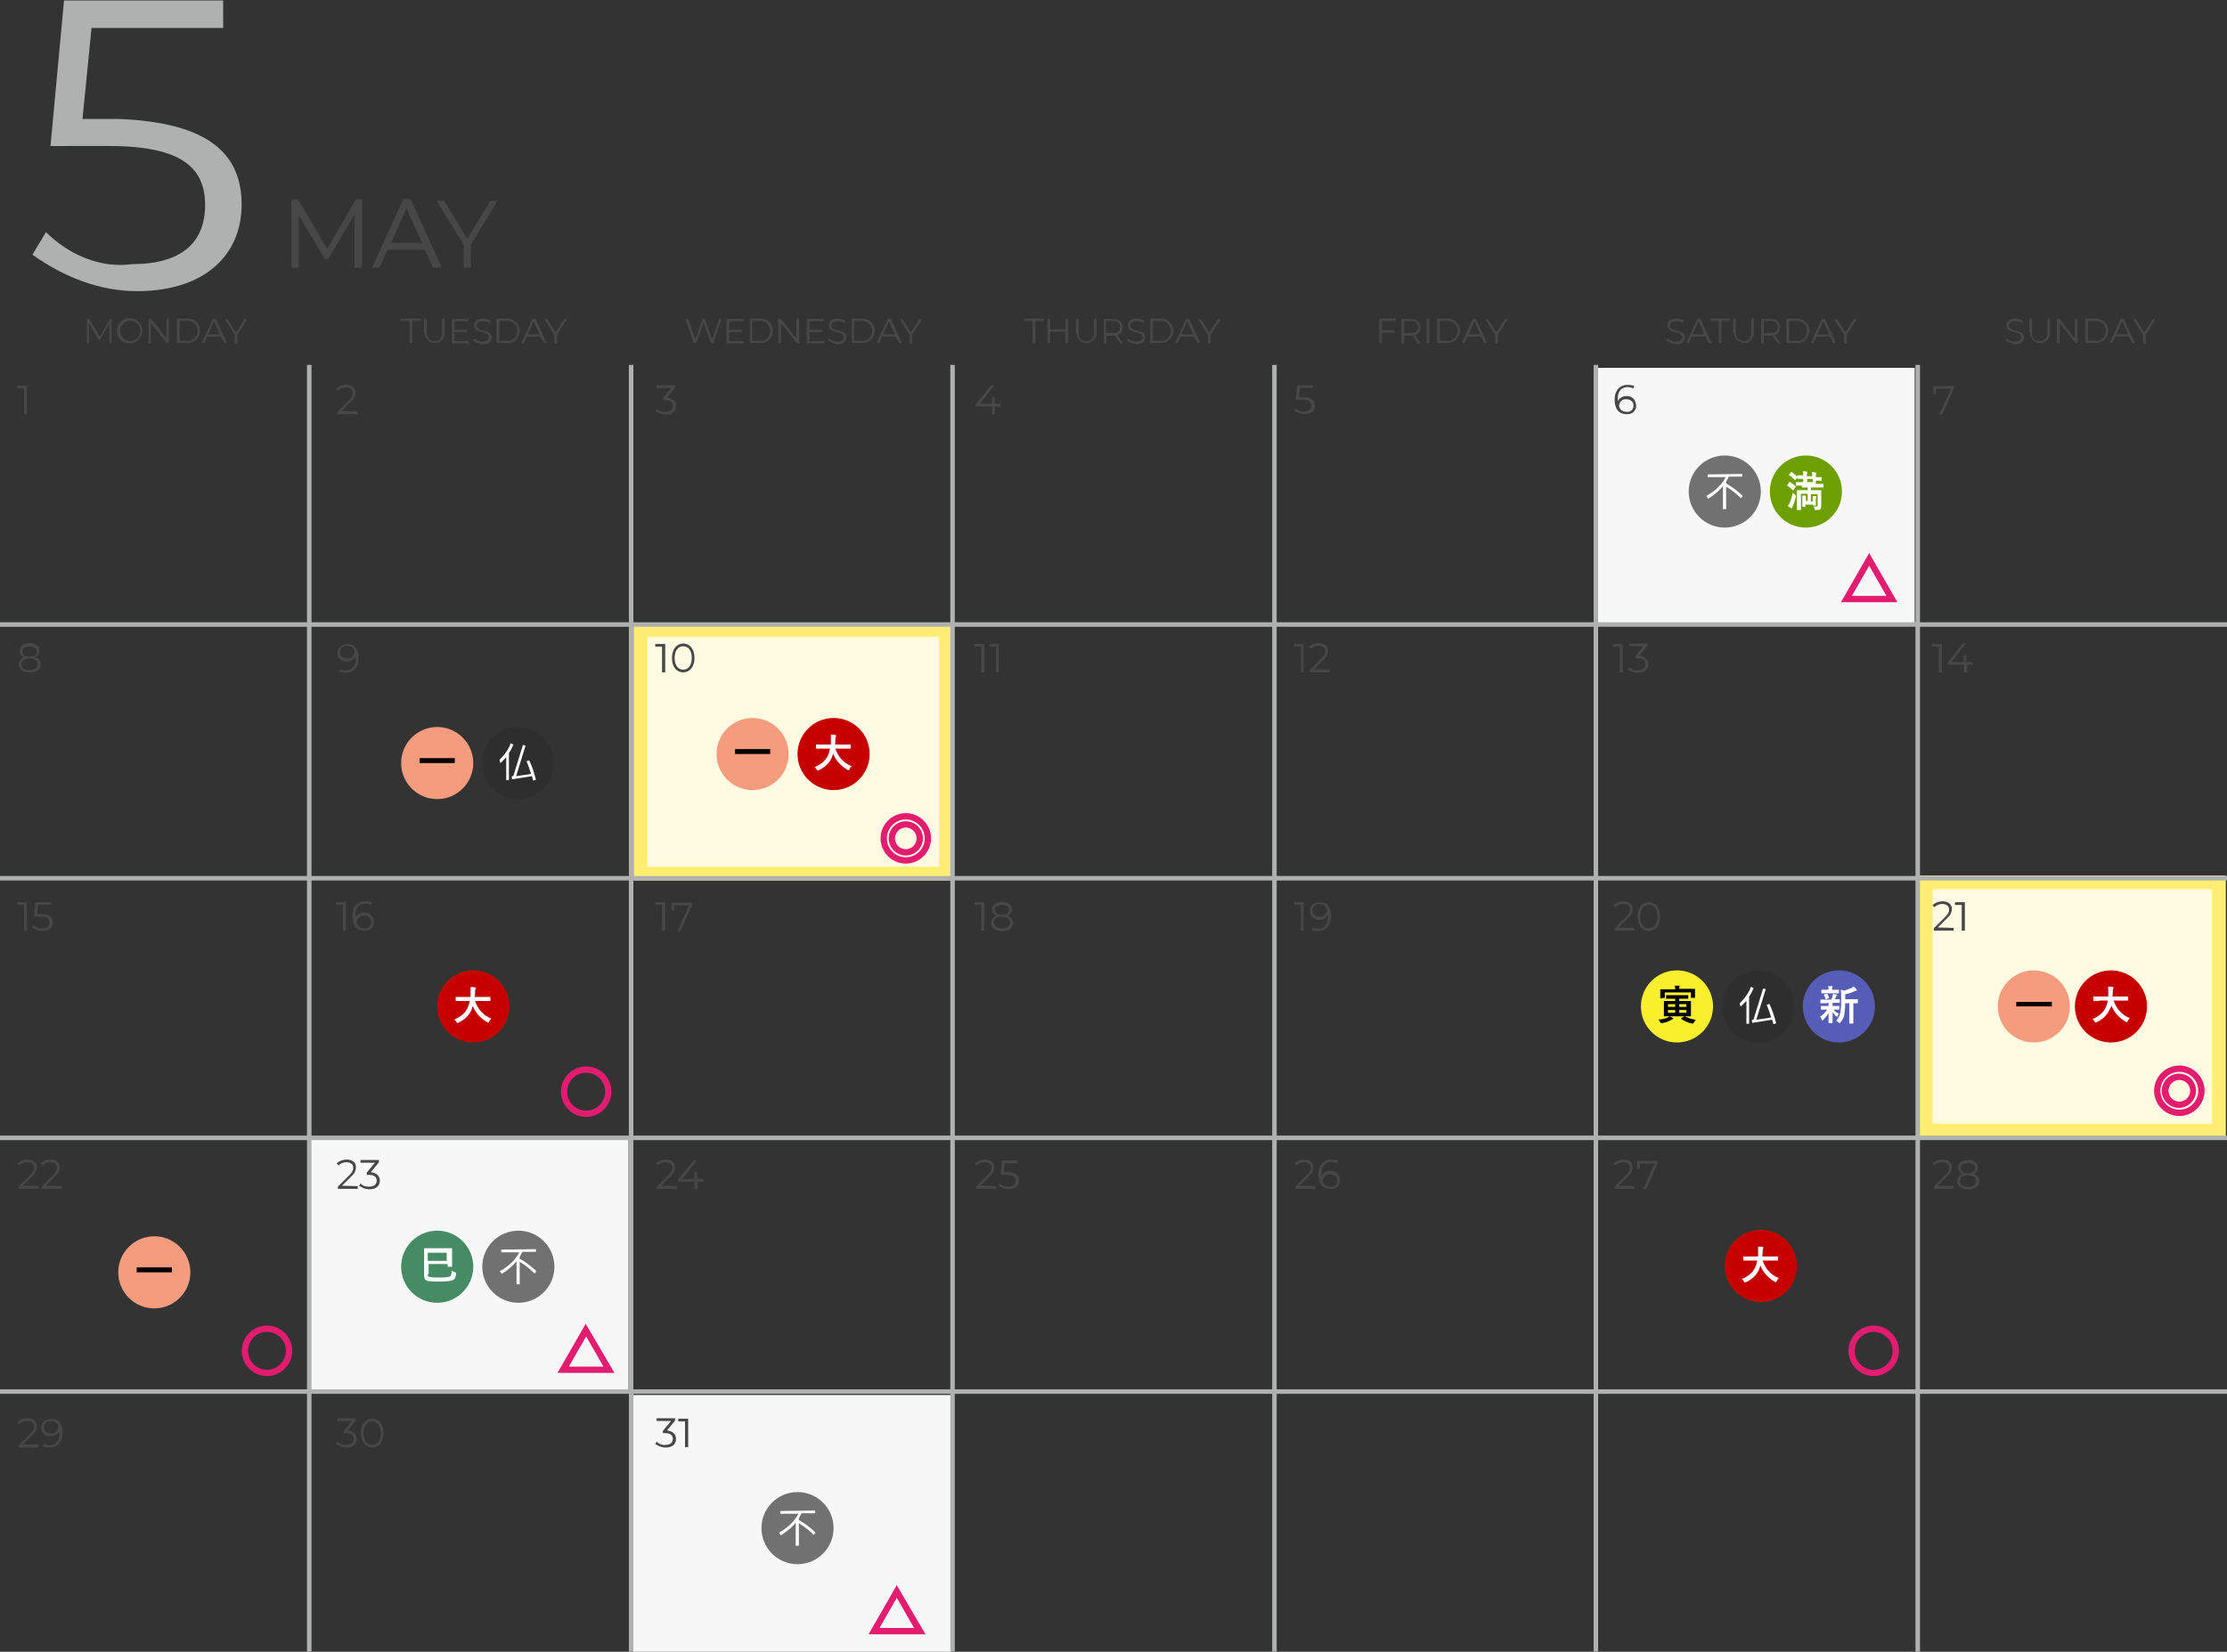 <?xml version="1.0" encoding="utf-8"?>
<!-- Generator: Adobe Illustrator 27.2.0, SVG Export Plug-In . SVG Version: 6.00 Build 0)  -->
<svg version="1.1" id="レイヤー_1" xmlns="http://www.w3.org/2000/svg" xmlns:xlink="http://www.w3.org/1999/xlink" x="0px"
	 y="0px" viewBox="0 0 494 366.5" style="enable-background:new 0 0 494 366.5;" xml:space="preserve">
<rect x="0" y="0" width="494" height="366.5" fill="#333333" stroke="none"/>
<style type="text/css">
	.st0{fill:#F7F7F7;}
	.st1{enable-background:new    ;}
	.st2{fill:#E3266F;}
	.st3{fill:none;stroke:#E31C6F;}
	.st4{fill:#458B63;}
	.st5{fill:#FFFFFF;}
	.st6{fill:#2E2E2E;}
	.st7{fill:#C60000;}
	.st8{fill:#FFFBE2;}
	.st9{fill:none;stroke:#FFEE72;stroke-width:3;}
	.st10{fill:#F69C7E;}
	.st11{fill:#717171;}
	.st12{fill:#565DB7;}
	.st13{fill:#6E9F00;}
	.st14{fill:#474748;}
	.st15{fill:none;stroke:#AFB1B1;}
	.st16{fill:#FAEF2C;}
	.st17{fill:#AFB1B1;}
</style>
<g id="グループ_965" transform="translate(-390.773 -7793.281)">
	<rect id="長方形_629" x="744.8" y="7874.9" class="st0" width="70.7" height="57"/>
	<rect id="長方形_630" x="459.5" y="8045.4" class="st0" width="70.7" height="57"/>
	<rect id="長方形_631" x="531.1" y="8102.8" class="st0" width="70.7" height="57"/>
	<g class="st1">
		<path class="st2" d="M455.1,8093c0,2.8-2.3,5.1-5.1,5.1s-5.1-2.3-5.1-5.1c0-2.8,2.3-5.1,5.1-5.1S455.1,8090.2,455.1,8093z
			 M445.3,8093c0,2.6,2.1,4.7,4.7,4.7s4.7-2.1,4.7-4.7s-2.1-4.7-4.7-4.7S445.3,8090.4,445.3,8093z"/>
	</g>
	<g class="st1">
		<path class="st3" d="M455.1,8093c0,2.8-2.3,5.1-5.1,5.1s-5.1-2.3-5.1-5.1c0-2.8,2.3-5.1,5.1-5.1S455.1,8090.2,455.1,8093z
			 M445.3,8093c0,2.6,2.1,4.7,4.7,4.7s4.7-2.1,4.7-4.7s-2.1-4.7-4.7-4.7S445.3,8090.4,445.3,8093z"/>
	</g>
	<g class="st1">
		<path class="st2" d="M525.9,8035.5c0,2.8-2.3,5.1-5.1,5.1s-5.1-2.3-5.1-5.1c0-2.8,2.3-5.1,5.1-5.1S525.9,8032.6,525.9,8035.5z
			 M516.1,8035.5c0,2.6,2.1,4.7,4.7,4.7s4.7-2.1,4.7-4.7s-2.1-4.7-4.7-4.7S516.1,8032.9,516.1,8035.5z"/>
	</g>
	<g class="st1">
		<path class="st3" d="M525.9,8035.5c0,2.8-2.3,5.1-5.1,5.1s-5.1-2.3-5.1-5.1c0-2.8,2.3-5.1,5.1-5.1S525.9,8032.6,525.9,8035.5z
			 M516.1,8035.5c0,2.6,2.1,4.7,4.7,4.7s4.7-2.1,4.7-4.7s-2.1-4.7-4.7-4.7S516.1,8032.9,516.1,8035.5z"/>
	</g>
	<g class="st1">
		<path class="st2" d="M811.5,8093c0,2.8-2.3,5.1-5.1,5.1s-5.1-2.3-5.1-5.1c0-2.8,2.3-5.1,5.1-5.1S811.5,8090.2,811.5,8093z
			 M801.7,8093c0,2.6,2.1,4.7,4.7,4.7s4.7-2.1,4.7-4.7s-2.1-4.7-4.7-4.7S801.7,8090.4,801.7,8093z"/>
	</g>
	<g class="st1">
		<path class="st3" d="M811.5,8093c0,2.8-2.3,5.1-5.1,5.1s-5.1-2.3-5.1-5.1c0-2.8,2.3-5.1,5.1-5.1S811.5,8090.2,811.5,8093z
			 M801.7,8093c0,2.6,2.1,4.7,4.7,4.7s4.7-2.1,4.7-4.7s-2.1-4.7-4.7-4.7S801.7,8090.4,801.7,8093z"/>
	</g>
	<g id="グループ_886" transform="translate(2839.755 3278.843)">
		<circle id="楕円形_17" class="st4" cx="-2352" cy="4795.5" r="8"/>
		<g class="st1">
			<path class="st5" d="M-2354.1,4797.1c0,0.3,0,0.5,0.2,0.6s0.9,0.2,2.3,0.2c1.6,0,2.3-0.1,2.5-0.3c0.2-0.2,0.3-0.6,0.3-1.2
				c0.2,0.1,0.4,0.2,0.7,0.3c0.3,0.1,0.3,0.1,0.3,0.4c-0.1,0.8-0.3,1.1-0.6,1.3c-0.3,0.2-1.2,0.4-3.1,0.4c-1.9,0-2.7-0.1-3-0.3
				c-0.3-0.2-0.4-0.5-0.4-1.2v-4.8c0-0.6,0-0.9,0-1s0-0.1,0.1-0.1s0.4,0,1.3,0h3.4c0.9,0,1.2,0,1.3,0s0.1,0,0.1,0.1s0,0.3,0,1v2
				c0,0.6,0,0.9,0,0.9c0,0.1,0,0.1-0.1,0.1h-0.8c-0.1,0-0.1,0-0.1-0.1v-0.5h-4.2v2.2H-2354.1z M-2354.1,4792.4v1.8h4.2v-1.8H-2354.1
				z"/>
		</g>
	</g>
	<g id="グループ_887" transform="translate(2857.663 3167.087)">
		<circle id="楕円形_17-2" class="st6" cx="-2352" cy="4795.5" r="8"/>
		<g class="st1">
			<path class="st5" d="M-2353,4791.4c-0.3,0.7-0.6,1.3-1,1.9v6h-0.6v-5.1c-0.4,0.4-0.8,0.9-1.3,1.3l-0.2-0.7c1.1-1.1,2-2.3,2.5-3.7
				L-2353,4791.4z M-2348,4799.2l-0.6,0.2c-0.1-0.3-0.2-0.7-0.3-1c-1.4,0.2-2.8,0.5-4.4,0.7l-0.1-0.6c0.2-0.1,0.3-0.1,0.4-0.2
				l2.1-6.8l0.6,0.1l-2.1,6.8c1.3-0.2,2.4-0.3,3.3-0.5c-0.3-1-0.6-1.9-1-2.8l0.6-0.2C-2348.9,4796.1-2348.4,4797.6-2348,4799.2z"/>
		</g>
	</g>
	<g id="グループ_888" transform="translate(2847.755 3221.087)">
		<circle id="楕円形_17-3" class="st7" cx="-2352" cy="4795.5" r="8"/>
		<g class="st1">
			<path class="st5" d="M-2354.7,4794.3c-0.8,0-1.1,0-1.1,0c-0.1,0-0.1,0-0.1-0.1v-0.7c0-0.1,0-0.1,0.1-0.1s0.3,0,1.1,0h2.1
				c0-0.4,0-0.8,0-1.2c0-0.4,0-0.8,0-1c0.3,0,0.7,0,1,0.1c0.1,0,0.2,0.1,0.2,0.1c0,0.1,0,0.1-0.1,0.2c0,0.1-0.1,0.2-0.1,0.6
				s0,0.9-0.1,1.2h2.3c0.8,0,1.1,0,1.1,0c0.1,0,0.1,0,0.1,0.1v0.7c0,0.1,0,0.1-0.1,0.1s-0.3,0-1.1,0h-2.2c0.6,1.8,1.8,3.2,3.6,3.9
				c-0.2,0.2-0.4,0.4-0.5,0.7c-0.1,0.2-0.1,0.2-0.2,0.2c0,0-0.1,0-0.2-0.1c-1.4-0.8-2.6-2-3.2-3.6c-0.1,0.3-0.2,0.6-0.3,0.9
				c-0.6,1.3-1.6,2.2-2.9,2.8c-0.1,0-0.2,0.1-0.2,0.1c-0.1,0-0.1-0.1-0.2-0.2c-0.1-0.2-0.3-0.4-0.5-0.6c1.4-0.6,2.4-1.4,2.9-2.5
				c0.2-0.4,0.4-1,0.5-1.6H-2354.7z"/>
		</g>
	</g>
	<g id="グループ_889" transform="translate(3133.366 3278.674)">
		<circle id="楕円形_17-4" class="st7" cx="-2352" cy="4795.5" r="8"/>
		<g class="st1">
			<path class="st5" d="M-2354.7,4794.3c-0.8,0-1.1,0-1.1,0c-0.1,0-0.1,0-0.1-0.1v-0.7c0-0.1,0-0.1,0.1-0.1s0.3,0,1.1,0h2.1
				c0-0.4,0-0.8,0-1.2c0-0.4,0-0.8,0-1c0.3,0,0.7,0,1,0.1c0.1,0,0.2,0.1,0.2,0.1c0,0.1,0,0.1-0.1,0.2c0,0.1-0.1,0.2-0.1,0.6
				s0,0.9-0.1,1.2h2.3c0.8,0,1.1,0,1.1,0c0.1,0,0.1,0,0.1,0.1v0.7c0,0.1,0,0.1-0.1,0.1s-0.3,0-1.1,0h-2.2c0.6,1.8,1.8,3.2,3.6,3.9
				c-0.2,0.2-0.4,0.4-0.5,0.7c-0.1,0.2-0.1,0.2-0.2,0.2c0,0-0.1,0-0.2-0.1c-1.4-0.8-2.6-2-3.2-3.6c-0.1,0.3-0.2,0.6-0.3,0.9
				c-0.6,1.3-1.6,2.2-2.9,2.8c-0.1,0-0.2,0.1-0.2,0.1c-0.1,0-0.1-0.1-0.2-0.2c-0.1-0.2-0.3-0.4-0.5-0.6c1.4-0.6,2.4-1.4,2.9-2.5
				c0.2-0.4,0.4-1,0.5-1.6H-2354.7z"/>
		</g>
	</g>
	<g id="長方形_632" transform="translate(531.366 7895.087)">
		<rect x="0" y="36.5" class="st8" width="70.7" height="57"/>
		<rect x="1.5" y="38" class="st9" width="67.7" height="54"/>
	</g>
	<g id="長方形_633" transform="translate(816.458 7951.087)">
		<rect x="0" y="36.5" class="st8" width="68" height="58"/>
		<rect x="1.5" y="38" class="st9" width="65" height="55"/>
	</g>
	<g class="st1">
		<path class="st2" d="M596.8,7979.3c0,2.8-2.3,5.1-5.1,5.1s-5.1-2.3-5.1-5.1c0-2.8,2.3-5.1,5.1-5.1S596.8,7976.5,596.8,7979.3z
			 M587,7979.3c0,2.6,2.1,4.7,4.7,4.7s4.7-2.1,4.7-4.7s-2.1-4.7-4.7-4.7S587,7976.7,587,7979.3z M595,7979.3c0,1.8-1.5,3.3-3.3,3.3
			s-3.3-1.5-3.3-3.3s1.5-3.3,3.3-3.3S595,7977.5,595,7979.3z M588.8,7979.3c0,1.6,1.3,2.9,2.9,2.9c1.6,0,2.9-1.3,2.9-2.9
			s-1.3-2.9-2.9-2.9S588.8,7977.7,588.8,7979.3z"/>
	</g>
	<g class="st1">
		<path class="st3" d="M596.8,7979.3c0,2.8-2.3,5.1-5.1,5.1s-5.1-2.3-5.1-5.1c0-2.8,2.3-5.1,5.1-5.1S596.8,7976.5,596.8,7979.3z
			 M587,7979.3c0,2.6,2.1,4.7,4.7,4.7s4.7-2.1,4.7-4.7s-2.1-4.7-4.7-4.7S587,7976.7,587,7979.3z M595,7979.3c0,1.8-1.5,3.3-3.3,3.3
			s-3.3-1.5-3.3-3.3s1.5-3.3,3.3-3.3S595,7977.5,595,7979.3z M588.8,7979.3c0,1.6,1.3,2.9,2.9,2.9c1.6,0,2.9-1.3,2.9-2.9
			s-1.3-2.9-2.9-2.9S588.8,7977.7,588.8,7979.3z"/>
	</g>
	<g class="st1">
		<path class="st2" d="M879.3,8035.3c0,2.8-2.3,5.1-5.1,5.1s-5.1-2.3-5.1-5.1c0-2.8,2.3-5.1,5.1-5.1S879.3,8032.5,879.3,8035.3z
			 M869.5,8035.3c0,2.6,2.1,4.7,4.7,4.7s4.7-2.1,4.7-4.7s-2.1-4.7-4.7-4.7S869.5,8032.7,869.5,8035.3z M877.4,8035.3
			c0,1.8-1.5,3.3-3.3,3.3s-3.3-1.5-3.3-3.3s1.5-3.3,3.3-3.3C876,8032,877.4,8033.5,877.4,8035.3z M871.3,8035.3
			c0,1.6,1.3,2.9,2.9,2.9c1.6,0,2.9-1.3,2.9-2.9s-1.3-2.9-2.9-2.9S871.3,8033.7,871.3,8035.3z"/>
	</g>
	<g class="st1">
		<path class="st3" d="M879.3,8035.3c0,2.8-2.3,5.1-5.1,5.1s-5.1-2.3-5.1-5.1c0-2.8,2.3-5.1,5.1-5.1S879.3,8032.5,879.3,8035.3z
			 M869.5,8035.3c0,2.6,2.1,4.7,4.7,4.7s4.7-2.1,4.7-4.7s-2.1-4.7-4.7-4.7S869.5,8032.7,869.5,8035.3z M877.4,8035.3
			c0,1.8-1.5,3.3-3.3,3.3s-3.3-1.5-3.3-3.3s1.5-3.3,3.3-3.3C876,8032,877.4,8033.5,877.4,8035.3z M871.3,8035.3
			c0,1.6,1.3,2.9,2.9,2.9c1.6,0,2.9-1.3,2.9-2.9s-1.3-2.9-2.9-2.9S871.3,8033.7,871.3,8035.3z"/>
	</g>
	<g id="グループ_890" transform="translate(2927.68 3165.087)">
		<circle id="楕円形_17-5" class="st7" cx="-2352" cy="4795.5" r="8"/>
		<g class="st1">
			<path class="st5" d="M-2354.7,4794.3c-0.8,0-1.1,0-1.1,0c-0.1,0-0.1,0-0.1-0.1v-0.7c0-0.1,0-0.1,0.1-0.1s0.3,0,1.1,0h2.1
				c0-0.4,0-0.8,0-1.2c0-0.4,0-0.8,0-1c0.3,0,0.7,0,1,0.1c0.1,0,0.2,0.1,0.2,0.1c0,0.1,0,0.1-0.1,0.2c0,0.1-0.1,0.2-0.1,0.6
				s0,0.9-0.1,1.2h2.3c0.8,0,1.1,0,1.1,0c0.1,0,0.1,0,0.1,0.1v0.7c0,0.1,0,0.1-0.1,0.1s-0.3,0-1.1,0h-2.2c0.6,1.8,1.8,3.2,3.6,3.9
				c-0.2,0.2-0.4,0.4-0.5,0.7c-0.1,0.2-0.1,0.2-0.2,0.2c0,0-0.1,0-0.2-0.1c-1.4-0.8-2.6-2-3.2-3.6c-0.1,0.3-0.2,0.6-0.3,0.9
				c-0.6,1.3-1.6,2.2-2.9,2.8c-0.1,0-0.2,0.1-0.2,0.1c-0.1,0-0.1-0.1-0.2-0.2c-0.1-0.2-0.3-0.4-0.5-0.6c1.4-0.6,2.4-1.4,2.9-2.5
				c0.2-0.4,0.4-1,0.5-1.6H-2354.7z"/>
		</g>
	</g>
	<g id="グループ_891" transform="translate(851.033 7972.087)">
		<circle id="楕円形_17-6" class="st7" cx="8" cy="44.5" r="8"/>
		<g class="st1">
			<path class="st5" d="M5.3,43.3c-0.8,0-1.1,0-1.1,0c-0.1,0-0.1,0-0.1-0.1v-0.8c0-0.1,0-0.1,0.1-0.1s0.3,0,1.1,0h2.1
				c0-0.4,0-0.8,0-1.2c0-0.4,0-0.8,0-1c0.3,0,0.7,0,1,0.1c0.1,0,0.2,0.1,0.2,0.1c0,0.1,0,0.1-0.1,0.2c0,0.1-0.1,0.2-0.1,0.6
				c0,0.4,0,0.9-0.1,1.2h2.3c0.8,0,1.1,0,1.1,0c0.1,0,0.1,0,0.1,0.1v0.7c0,0.1,0,0.1-0.1,0.1s-0.3,0-1.1,0h-2
				c0.6,1.8,1.8,3.2,3.6,3.9c-0.2,0.2-0.4,0.4-0.5,0.7C11.6,48,11.6,48,11.5,48c0,0-0.1,0-0.2-0.1c-1.4-0.8-2.6-2-3.2-3.6
				C8,44.7,7.8,45,7.7,45.2c-0.6,1.3-1.6,2.2-2.9,2.8c-0.1,0-0.2,0.1-0.2,0.1c-0.1,0-0.1-0.1-0.2-0.2c-0.1-0.2-0.3-0.4-0.5-0.6
				c1.4-0.6,2.4-1.4,2.9-2.5c0.2-0.4,0.4-1,0.5-1.6h-2V43.3z"/>
		</g>
	</g>
	<g id="グループ_892" transform="translate(2909.715 3165.087)">
		<circle id="楕円形_17-7" class="st10" cx="-2352" cy="4795.5" r="8"/>
		<g class="st1">
			<path d="M-2354.7,4795.5c-0.8,0-1.1,0-1.1,0c-0.1,0-0.1,0-0.1-0.1v-0.9c0-0.1,0-0.1,0.1-0.1s0.3,0,1.1,0h5.4c0.8,0,1.1,0,1.1,0
				c0.1,0,0.1,0,0.1,0.1v0.9c0,0.1,0,0.1-0.1,0.1s-0.3,0-1.1,0H-2354.7z"/>
		</g>
	</g>
	<g id="グループ_893" transform="translate(833.928 7972.087)">
		<circle id="楕円形_17-8" class="st10" cx="8" cy="44.5" r="8"/>
		<g class="st1">
			<path d="M5.3,44.5c-0.8,0-1.1,0-1.1,0c-0.1,0-0.1,0-0.1-0.1v-0.8c0-0.1,0-0.1,0.1-0.1s0.3,0,1.1,0h5.4c0.8,0,1.1,0,1.1,0
				c0.2,0,0.2,0,0.2,0.1v0.9c0,0,0,0-0.1,0s-0.3,0-1.1,0H5.3z"/>
		</g>
	</g>
	<g id="グループ_894" transform="translate(2777 3280.087)">
		<circle id="楕円形_17-9" class="st10" cx="-2352" cy="4795.5" r="8"/>
		<g class="st1">
			<path d="M-2354.7,4795.5c-0.8,0-1.1,0-1.1,0c-0.1,0-0.1,0-0.1-0.1v-0.9c0-0.1,0-0.1,0.1-0.1s0.3,0,1.1,0h5.4c0.8,0,1.1,0,1.1,0
				c0.1,0,0.1,0,0.1,0.1v0.9c0,0.1,0,0.1-0.1,0.1s-0.3,0-1.1,0H-2354.7z"/>
		</g>
	</g>
	<g id="グループ_895" transform="translate(2839.755 3167.087)">
		<circle id="楕円形_17-10" class="st10" cx="-2352" cy="4795.5" r="8"/>
		<g class="st1">
			<path d="M-2354.7,4795.5c-0.8,0-1.1,0-1.1,0c-0.1,0-0.1,0-0.1-0.1v-0.9c0-0.1,0-0.1,0.1-0.1s0.3,0,1.1,0h5.4c0.8,0,1.1,0,1.1,0
				c0.1,0,0.1,0,0.1,0.1v0.9c0,0.1,0,0.1-0.1,0.1s-0.3,0-1.1,0H-2354.7z"/>
		</g>
	</g>
	<g class="st1">
		<path class="st2" d="M526.2,8097.4h-10.9l5.4-9.4L526.2,8097.4z M516.1,8097h9.4l-4.7-8.2L516.1,8097z"/>
	</g>
	<g class="st1">
		<path class="st3" d="M526.2,8097.4h-10.9l5.4-9.4L526.2,8097.4z M516.1,8097h9.4l-4.7-8.2L516.1,8097z"/>
	</g>
	<g class="st1">
		<path class="st2" d="M595.2,8155.4h-10.9l5.4-9.4L595.2,8155.4z M585,8155h9.4l-4.7-8.2L585,8155z"/>
	</g>
	<g class="st1">
		<path class="st3" d="M595.2,8155.4h-10.9l5.4-9.4L595.2,8155.4z M585,8155h9.4l-4.7-8.2L585,8155z"/>
	</g>
	<g class="st1">
		<path class="st2" d="M810.8,7926.4H800l5.4-9.4L810.8,7926.4z M800.7,7926h9.4l-4.7-8.2L800.7,7926z"/>
	</g>
	<g class="st1">
		<path class="st3" d="M810.8,7926.4H800l5.4-9.4L810.8,7926.4z M800.7,7926h9.4l-4.7-8.2L800.7,7926z"/>
	</g>
	<g id="グループ_896" transform="translate(2857.755 3278.843)">
		<circle id="楕円形_17-11" class="st11" cx="-2352" cy="4795.5" r="8"/>
		<g class="st1">
			<path class="st5" d="M-2348.1,4791.6v0.6h-3c-0.2,0.4-0.4,0.7-0.6,1.1v0.4c1.4,0.8,2.7,1.8,3.7,2.8l-0.4,0.5
				c-0.9-0.9-2-1.8-3.3-2.6v5h-0.7v-5.1c-0.8,1-2,2-3.3,2.8l-0.4-0.6c2.1-1.2,3.5-2.6,4.3-4.2h-4v-0.6L-2348.1,4791.6
				L-2348.1,4791.6z"/>
		</g>
	</g>
	<g id="グループ_865" transform="translate(3207.663 2810.331)">
		<circle id="楕円形_17-5_00000150787085439804137800000000322325932916436656_" class="st6" cx="-2426.9" cy="5206.3" r="8"/>
		<g class="st1">
			<path class="st5" d="M-2427.9,5202.2c-0.3,0.7-0.6,1.3-1,1.9v6h-0.6v-5.1c-0.4,0.4-0.8,0.9-1.3,1.3l-0.2-0.7
				c1.1-1.1,2-2.3,2.5-3.7L-2427.9,5202.2z M-2422.9,5210l-0.6,0.2c-0.1-0.3-0.2-0.7-0.3-1c-1.4,0.2-2.8,0.5-4.4,0.7l-0.1-0.6
				c0.2-0.1,0.3-0.1,0.4-0.2l2.1-6.8l0.6,0.1l-2.1,6.8c1.3-0.2,2.4-0.3,3.3-0.5c-0.3-1-0.6-1.9-1-2.8l0.6-0.2
				C-2423.8,5206.9-2423.3,5208.4-2422.9,5210z"/>
		</g>
	</g>
	<g id="グループ_897" transform="translate(2919.68 3336.843)">
		<circle id="楕円形_17-12" class="st11" cx="-2352" cy="4795.5" r="8"/>
		<g class="st1">
			<path class="st5" d="M-2348.1,4791.6v0.6h-3c-0.2,0.4-0.4,0.7-0.6,1.1v0.4c1.4,0.8,2.7,1.8,3.7,2.8l-0.4,0.5
				c-0.9-0.9-2-1.8-3.3-2.6v5h-0.7v-5.1c-0.8,1-2,2-3.3,2.8l-0.4-0.6c2.1-1.2,3.5-2.6,4.3-4.2h-4v-0.6L-2348.1,4791.6
				L-2348.1,4791.6z"/>
		</g>
	</g>
	<g id="グループ_899" transform="translate(3142.384 3221.087)">
		<circle id="楕円形_17-14" class="st12" cx="-2343.7" cy="4795.5" r="8"/>
		<g class="st1">
			<path class="st5" d="M-2346.6,4794.8c-0.8,0-1.1,0-1.1,0c-0.1,0-0.1,0-0.1-0.1v-0.6c0-0.1,0-0.1,0.1-0.1s0.3,0,1.1,0h1.2
				c0.1-0.3,0.3-0.6,0.3-0.9c0-0.1,0.1-0.2,0.1-0.4c0.3,0.1,0.5,0.1,0.8,0.2c0.1,0,0.1,0.1,0.1,0.1c0,0.1,0,0.1-0.1,0.1
				s-0.1,0.1-0.1,0.2c-0.1,0.2-0.2,0.4-0.3,0.6c0.6,0,0.9,0,1,0s0.1,0,0.1,0.1v0.6c0,0.1,0,0.1-0.1,0.1s-0.3,0-1.1,0h-0.4
				c0,0.1,0,0.2,0,0.5v0.2h0.3c0.8,0,1,0,1.1,0s0.1,0,0.1,0.1v0.6c0,0.1,0,0.1-0.1,0.1s-0.3,0-1.1,0h-0.1c0.3,0.4,0.7,0.7,1.2,0.9
				c-0.1,0.1-0.2,0.3-0.3,0.6c0,0.1-0.1,0.1-0.1,0.1s-0.1,0-0.2-0.1c-0.3-0.2-0.5-0.6-0.8-0.9c0,1.3,0,2,0,2.3c0,0.1,0,0.1-0.1,0.1
				h-0.7c-0.1,0-0.1,0-0.1-0.1c0-0.3,0-1,0-2.1c-0.3,0.5-0.7,1-1.2,1.5c-0.1,0.1-0.1,0.1-0.2,0.1c-0.1,0-0.1-0.1-0.1-0.2
				c-0.1-0.2-0.2-0.5-0.4-0.6c0.6-0.4,1.2-1,1.6-1.6h-0.2c-0.8,0-1,0-1.1,0s-0.1,0-0.1-0.1v-0.6c0-0.1,0-0.1,0.1-0.1s0.3,0,1.1,0
				h0.5v-0.2c0-0.2,0-0.4,0-0.5L-2346.6,4794.8L-2346.6,4794.8z M-2346.4,4792.6c-0.7,0-1,0-1.1,0s-0.1,0-0.1-0.1v-0.6
				c0-0.1,0-0.1,0.1-0.1s0.3,0,1.1,0h0.4v-0.2c0-0.2,0-0.4-0.1-0.6c0.3,0,0.6,0,0.9,0c0.1,0,0.1,0,0.1,0.1s0,0.1-0.1,0.2
				c0,0.1,0,0.2,0,0.3v0.2h0.3c0.7,0,1,0,1.1,0s0.1,0,0.1,0.1v0.6c0,0.1,0,0.1-0.1,0.1s-0.3,0-1.1,0H-2346.4z M-2346.5,4793.9
				c-0.1,0-0.2,0-0.2-0.1c-0.1-0.3-0.1-0.5-0.3-0.8c-0.1-0.1,0-0.1,0.1-0.2l0.5-0.1c0.1,0,0.1,0,0.2,0.1c0.1,0.3,0.3,0.5,0.3,0.8
				c0,0.1,0,0.1-0.1,0.1L-2346.5,4793.9z M-2342.3,4794.7c0,1-0.1,1.9-0.2,2.6c-0.1,0.6-0.3,1.1-0.8,1.7c-0.1,0.1-0.1,0.2-0.2,0.2
				c0,0-0.1,0-0.2-0.1c-0.2-0.2-0.4-0.3-0.6-0.4c0.5-0.6,0.8-1.2,0.9-1.8c0.1-0.6,0.2-1.3,0.2-2.6v-1c0-0.5,0-1-0.1-1.5
				c0.3,0.1,0.6,0.1,0.8,0.2c0.6-0.2,1.1-0.4,1.6-0.6c0.2-0.1,0.3-0.2,0.5-0.3c0.2,0.2,0.4,0.4,0.6,0.6c0,0.1,0.1,0.1,0.1,0.2
				s-0.1,0.1-0.1,0.1c-0.1,0-0.2,0-0.4,0.1c-0.6,0.3-1.3,0.6-2.1,0.7v1.1h1.5c0.9,0,1.2,0,1.2,0c0.1,0,0.1,0,0.1,0.1v0.7
				c0,0.1,0,0.1-0.1,0.1c0,0-0.3,0-0.9,0v3.2c0,0.8,0,1.2,0,1.2c0,0.1,0,0.1-0.1,0.1h-0.7c-0.1,0-0.1,0-0.1-0.1c0,0,0-0.4,0-1.2
				v-3.2h-0.9V4794.7z"/>
		</g>
	</g>
	<g id="グループ_900" transform="translate(3143.366 3106.843)">
		<circle id="楕円形_17-15" class="st13" cx="-2352" cy="4795.5" r="8"/>
		<g class="st1">
			<path class="st5" d="M-2355.7,4793.4c0.1-0.1,0.1-0.1,0.2,0c0.4,0.3,0.8,0.5,1.2,0.9l0.1,0.1c0,0,0,0.1-0.1,0.1l-0.4,0.6
				c0,0.1-0.1,0.1-0.1,0.1s0,0-0.1,0c-0.4-0.4-0.8-0.7-1.2-1c0,0-0.1,0-0.1-0.1c0,0,0-0.1,0.1-0.1L-2355.7,4793.4z M-2354.4,4796.2
				c0.2,0.2,0.2,0.2,0.2,0.4c-0.2,0.7-0.4,1.5-0.7,2.1c-0.1,0.2-0.1,0.3-0.1,0.4s0,0.1-0.1,0.1c0,0-0.1,0-0.2,0
				c-0.2-0.1-0.5-0.3-0.7-0.5c0.1-0.2,0.3-0.4,0.4-0.7c0.3-0.7,0.5-1.3,0.7-2.2C-2354.8,4795.9-2354.6,4796-2354.4,4796.2z
				 M-2355.3,4791.2c0.1-0.1,0.1-0.1,0.2,0c0.4,0.3,0.8,0.6,1.2,1c0.1,0.1,0.1,0.1,0,0.2l-0.4,0.5c-0.1,0.1-0.1,0.1-0.2,0
				c-0.4-0.4-0.8-0.8-1.2-1c0,0-0.1,0-0.1-0.1c0,0,0-0.1,0.1-0.1L-2355.3,4791.2z M-2352.9,4794.2c-0.9,0-1.2,0-1.2,0
				c-0.1,0-0.1,0-0.1-0.1v-0.6c0-0.1,0-0.1,0.1-0.1s0.4,0,1.2,0h0.3v-0.7c-0.8,0-1.1,0-1.2,0c-0.1,0-0.1,0-0.1-0.1v-0.6
				c0-0.1,0-0.1,0.1-0.1s0.3,0,1.2,0v-0.1c0-0.4,0-0.6-0.1-0.8c0.3,0,0.6,0,0.9,0.1c0.1,0,0.1,0,0.1,0.1s0,0.1,0,0.2
				s-0.1,0.2-0.1,0.5v0.2h1.2v-0.1c0-0.4,0-0.6-0.1-0.8c0.3,0,0.6,0,0.9,0.1c0.1,0,0.1,0,0.1,0.1s0,0.1,0,0.2s-0.1,0.2-0.1,0.5v0.2
				l0,0c0.9,0,1.2,0,1.2,0c0.1,0,0.1,0,0.1,0.1v0.6c0,0.1,0,0.1-0.1,0.1s-0.4,0-1.2,0l0,0v0.7h0.4c0.9,0,1.2,0,1.2,0
				c0.1,0,0.1,0,0.1,0.1v0.6c0,0.1,0,0.1-0.1,0.1c0,0-0.4,0-1.2,0h-1.5v0.6h1c0.9,0,1.2,0,1.2,0c0.1,0,0.1,0,0.1,0.1s0,0.4,0,1.2v1
				c0,0.4,0,0.9,0,1.2c0,0.3,0,0.6-0.2,0.7c-0.2,0.2-0.4,0.2-1,0.2c-0.3,0-0.3,0-0.3-0.3c0-0.2-0.1-0.4-0.2-0.5c0.3,0,0.5,0,0.7,0
				s0.2-0.1,0.2-0.2v-2.5h-1.5v1.6h0.4v-0.5c0-0.3,0-0.5,0-0.7c0.2,0,0.5,0,0.7,0c0.1,0,0.1,0,0.1,0.1v0.1c0,0.1-0.1,0.2-0.1,0.4
				v0.8c0,0.4,0,0.5,0,0.6s0,0.1-0.1,0.1h-0.5c-0.1,0-0.1,0-0.1-0.1v-0.1h-1.6v0.4c0,0.1,0,0.1-0.1,0.1h-0.5c-0.1,0-0.1,0-0.1-0.1
				s0-0.2,0-0.7v-1c0-0.3,0-0.5,0-0.7c0.2,0,0.5,0,0.7,0c0.1,0,0.1,0.1,0.1,0.1v0.1c0,0.1,0,0.2,0,0.4v0.6h0.4v-1.6h-1.5v2.5
				c0,0.6,0,0.9,0,1s0,0.1-0.1,0.1h-0.7c-0.1,0-0.1,0-0.1-0.1s0-0.3,0-1v-2.1c0-0.8,0-1,0-1.1s0-0.1,0.1-0.1s0.4,0,1.3,0h1v-0.6
				h-1.3V4794.2z M-2350.5,4793.4v-0.7h-1.2v0.7H-2350.5z"/>
		</g>
	</g>
	<g id="グループ_901" transform="translate(3125.366 3106.843)">
		<circle id="楕円形_17-16" class="st11" cx="-2352" cy="4795.5" r="8"/>
		<g class="st1">
			<path class="st5" d="M-2348.1,4791.6v0.6h-3c-0.2,0.4-0.4,0.7-0.6,1.1v0.4c1.4,0.8,2.7,1.8,3.7,2.8l-0.4,0.5
				c-0.9-0.9-2-1.8-3.3-2.6v5h-0.7v-5.1c-0.8,1-2,2-3.3,2.8l-0.4-0.6c2.1-1.2,3.5-2.6,4.3-4.2h-4v-0.6L-2348.1,4791.6
				L-2348.1,4791.6z"/>
		</g>
	</g>
	<g id="グループ_902" transform="translate(0 2471.666)">
		<g id="グループ_798" transform="translate(3.729 303)">
			<path id="パス_1000" class="st14" d="M467.2,5063.1v14.9h-1.5v-11.9l-5.9,10h-0.7l-5.9-9.9v11.8h-1.5v-14.9h1.3l6.5,11l6.4-11
				H467.2z"/>
			<path id="パス_1001" class="st14" d="M481.3,5074H473l-1.8,4h-1.6l6.8-14.9h1.6l6.8,14.9h-1.7L481.3,5074z M480.8,5072.8
				l-3.6-8l-3.6,8H480.8z"/>
			<path id="パス_1002" class="st14" d="M491.5,5072.9v5.1h-1.6v-5.1l-6-9.7h1.7l5.1,8.4l5.1-8.4h1.6L491.5,5072.9z"/>
			<path id="パス_1003" class="st14" d="M411.8,5089.3v5.4h-0.5v-4.3l-2.1,3.6h-0.3l-2.1-3.6v4.3h-0.5v-5.4h0.5l2.4,4l2.3-4H411.8
				z"/>
			<path id="パス_1004" class="st14" d="M413,5092.1c-0.1-1.6,1.2-2.9,2.7-2.9s2.9,1.2,2.9,2.7s-1.2,2.9-2.7,2.9h-0.1
				c-1.5,0.1-2.8-1.1-2.8-2.6V5092.1 M418.2,5092.1c0-1.3-1-2.3-2.2-2.3c-1.3,0-2.3,1-2.3,2.2c0,1.3,1,2.3,2.2,2.3l0,0
				c1.2,0,2.2-0.9,2.3-2.1C418.2,5092.1,418.2,5092.1,418.2,5092.1"/>
			<path id="パス_1005" class="st14" d="M424.5,5089.3v5.4H424l-3.5-4.4v4.4H420v-5.4h0.5l3.5,4.4v-4.4H424.5z"/>
			<path id="パス_1006" class="st14" d="M426.3,5089.3h2.2c1.5-0.1,2.8,1,2.9,2.5s-1,2.8-2.5,2.9c-0.1,0-0.3,0-0.4,0h-2.2V5089.3z
				 M428.5,5094.3c1.2,0.1,2.3-0.8,2.4-2.1c0.1-1.2-0.8-2.3-2.1-2.4c-0.1,0-0.2,0-0.3,0h-1.6v4.4h1.6V5094.3z"/>
			<path id="パス_1052" class="st14" d="M393,5104.2v6.3h-0.6v-5.7h-1.5v-0.6L393,5104.2L393,5104.2z"/>
			<path id="パス_1059" class="st14" d="M396.1,5166c0,1.1-0.9,1.8-2.5,1.8c-1.5,0-2.4-0.7-2.4-1.8c0-0.7,0.5-1.4,1.2-1.6
				c-0.6-0.2-1-0.8-1-1.4c0-1,0.9-1.7,2.2-1.7s2.2,0.6,2.2,1.7c0,0.6-0.4,1.2-1,1.4C395.6,5164.7,396.1,5165.3,396.1,5166
				 M395.4,5166c0-0.8-0.7-1.3-1.8-1.3c-1.1,0-1.8,0.5-1.8,1.3s0.7,1.3,1.8,1.3C394.7,5167.3,395.4,5166.8,395.4,5166 M393.6,5164.3
				c1,0,1.6-0.4,1.6-1.1s-0.6-1.1-1.6-1.1s-1.6,0.4-1.6,1.1S392.6,5164.3,393.6,5164.3"/>
			<path id="パス_1071" class="st14" d="M393,5218.8v6.3h-0.6v-5.7h-1.5v-0.6L393,5218.8L393,5218.8z"/>
			<path id="パス_1072" class="st14" d="M398.8,5223.3c0,1.1-0.8,1.9-2.3,1.9c-0.8,0-1.6-0.3-2.3-0.8l0.3-0.5
				c0.5,0.5,1.2,0.8,1.9,0.7c1.1,0,1.6-0.5,1.6-1.3s-0.5-1.3-2.1-1.3h-1.3l0.3-3.2h3.5v0.6h-2.9l-0.2,2h0.8
				C398.1,5221.4,398.8,5222.1,398.8,5223.3"/>
			<path id="パス_1085" class="st14" d="M395.6,5281.8v0.6h-4.4v-0.5l2.6-2.6c0.7-0.7,0.8-1.1,0.8-1.6c0-0.7-0.5-1.2-1.5-1.2
				c-0.7,0-1.3,0.2-1.7,0.7l-0.5-0.4c0.6-0.6,1.4-0.9,2.2-0.9c1.3,0,2.1,0.6,2.1,1.7c0,0.8-0.4,1.5-1,2l-2.1,2.1L395.6,5281.8z"/>
			<path id="パス_1086" class="st14" d="M400.7,5281.8v0.6h-4.4v-0.5l2.6-2.6c0.7-0.7,0.8-1.1,0.8-1.6c0-0.7-0.5-1.2-1.5-1.2
				c-0.7,0-1.3,0.2-1.7,0.7l-0.5-0.4c0.6-0.6,1.4-0.9,2.2-0.9c1.3,0,2.1,0.6,2.1,1.7c0,0.8-0.4,1.5-1,2l-2.1,2.1L400.7,5281.8z"/>
			<path id="パス_1099" class="st14" d="M395.6,5339.2v0.6h-4.4v-0.5l2.6-2.6c0.7-0.7,0.8-1.1,0.8-1.6c0-0.7-0.5-1.2-1.5-1.2
				c-0.7,0-1.3,0.2-1.7,0.7l-0.5-0.4c0.6-0.6,1.4-0.9,2.2-0.9c1.3,0,2.1,0.6,2.1,1.7c0,0.8-0.4,1.5-1,2l-2.1,2.1L395.6,5339.2
				L395.6,5339.2z"/>
			<path id="パス_1100" class="st14" d="M400.9,5336.5c0,2.1-1.2,3.3-2.9,3.3c-0.5,0-1-0.1-1.5-0.3l0.3-0.5
				c0.4,0.2,0.8,0.3,1.2,0.3c1.4,0,2.2-0.9,2.2-2.6c0-0.1,0-0.3,0-0.5c-0.4,0.7-1.1,1.1-1.9,1.1c-1,0.1-2-0.6-2.1-1.7
				c0-0.1,0-0.1,0-0.2c0-1.1,0.9-2,2-1.9c0.1,0,0.1,0,0.2,0C400,5333.4,400.9,5334.5,400.9,5336.5 M400,5335.3
				c0-0.7-0.6-1.4-1.7-1.4c-0.8-0.1-1.4,0.5-1.5,1.2c0,0.1,0,0.1,0,0.2c0,0.8,0.6,1.4,1.6,1.4C399.2,5336.7,399.9,5336.2,400,5335.3
				L400,5335.3"/>
			<g id="グループ_793" transform="translate(387.044 5063.081)">
				<path id="パス_1105" class="st15" d="M0,94.1h494"/>
				<path id="パス_1108" class="st15" d="M0,208h494"/>
				<path id="パス_1106" class="st15" d="M0,150.4h494"/>
				<path id="パス_1107" class="st15" d="M0,264.3h494"/>
				<path id="パス_1109" class="st15" d="M68.6,36.5V322"/>
				<path id="パス_1110" class="st15" d="M140,36.5V322"/>
				<path id="パス_1111" class="st15" d="M211.3,36.5V322"/>
				<path id="パス_1112" class="st15" d="M282.7,36.5V322"/>
				<path id="パス_1113" class="st15" d="M354,36.5V322"/>
				<path id="パス_1114" class="st15" d="M425.4,36.5V322"/>
			</g>
			<path id="パス_1014" class="st14" d="M506.9,5093.3h-3l-0.6,1.4h-0.6l2.5-5.4h0.6l2.5,5.4h-0.6L506.9,5093.3z M506.7,5092.8
				l-1.3-2.9l-1.3,2.9H506.7z"/>
			<path id="パス_1015" class="st14" d="M510.6,5092.9v1.9H510v-1.9l-2.2-3.5h0.6l1.9,3l1.9-3h0.6L510.6,5092.9z"/>
			<path id="パス_1016" class="st14" d="M547.1,5089.3l-1.8,5.4h-0.6l-1.6-4.6l-1.6,4.6h-0.6l-1.8-5.4h0.6l1.6,4.6l1.6-4.6h0.5
				l1.6,4.7l1.6-4.7H547.1z"/>
			<path id="パス_1017" class="st14" d="M552,5094.3v0.5h-3.8v-5.4h3.7v0.5h-3.1v1.9h2.8v0.5h-2.8v2H552z"/>
			<path id="パス_1018" class="st14" d="M553.4,5089.3h2.2c1.5-0.1,2.8,1,2.9,2.5c0.1,1.5-1,2.8-2.5,2.9c-0.1,0-0.3,0-0.4,0h-2.2
				V5089.3z M555.5,5094.3c1.2,0.1,2.3-0.8,2.4-2.1c0.1-1.2-0.8-2.3-2.1-2.4c-0.1,0-0.2,0-0.3,0h-1.6v4.4h1.6V5094.3z"/>
			<path id="パス_1019" class="st14" d="M564.3,5089.3v5.4h-0.5l-3.5-4.4v4.4h-0.6v-5.4h0.5l3.5,4.4v-4.4H564.3z"/>
			<path id="パス_1020" class="st14" d="M569.9,5094.3v0.5H566v-5.4h3.7v0.5h-3.1v1.9h2.8v0.5h-2.8v2H569.9z"/>
			<path id="パス_1021" class="st14" d="M570.7,5094.1l0.2-0.4c0.5,0.4,1.1,0.7,1.8,0.7c1,0,1.5-0.4,1.5-1c0-1.5-3.3-0.6-3.3-2.6
				c0-0.8,0.6-1.5,2-1.5c0.6,0,1.2,0.2,1.7,0.5l-0.2,0.5c-0.4-0.3-1-0.4-1.5-0.4c-1,0-1.4,0.4-1.4,1c0,1.5,3.3,0.6,3.3,2.6
				c0,0.8-0.6,1.5-2,1.5C572,5094.8,571.2,5094.6,570.7,5094.1"/>
			<path id="パス_1022" class="st14" d="M576,5089.3h2.2c1.5-0.1,2.8,1,2.9,2.5c0.1,1.5-1,2.8-2.5,2.9c-0.1,0-0.3,0-0.4,0H576
				V5089.3z M578.1,5094.3c1.2,0.1,2.3-0.8,2.4-2.1c0.1-1.2-0.8-2.3-2.1-2.4c-0.1,0-0.2,0-0.3,0h-1.6v4.4h1.6V5094.3z"/>
			<path id="パス_1023" class="st14" d="M585.7,5093.3h-3l-0.6,1.4h-0.6l2.5-5.4h0.6l2.5,5.4h-0.6L585.7,5093.3z M585.5,5092.8
				l-1.3-2.9l-1.3,2.9H585.5z"/>
			<path id="パス_1024" class="st14" d="M589.4,5092.9v1.9h-0.6v-1.9l-2.2-3.5h0.6l1.9,3l1.9-3h0.6L589.4,5092.9z"/>
			<path id="パス_1025" class="st14" d="M616.1,5089.8h-1.9v-0.5h4.4v0.5h-1.9v4.9h-0.6V5089.8z"/>
			<path id="パス_1026" class="st14" d="M624,5089.3v5.4h-0.6v-2.5H620v2.5h-0.6v-5.4h0.6v2.4h3.4v-2.4H624z"/>
			<path id="パス_1027" class="st14" d="M625.7,5092.4v-3.1h0.6v3.1c0,1.3,0.6,1.9,1.7,1.9c1.1,0,1.7-0.6,1.7-1.9v-3.1h0.6v3.1
				c0.1,1.2-0.9,2.3-2.1,2.3c-1.2,0.1-2.3-0.9-2.3-2.1C625.7,5092.6,625.7,5092.5,625.7,5092.4"/>
			<path id="パス_1028" class="st14" d="M635.6,5094.8l-1.2-1.7c-0.1,0-0.3,0-0.4,0h-1.5v1.7h-0.6v-5.4h2c1.4,0,2.2,0.7,2.2,1.9
				c0,0.8-0.5,1.5-1.2,1.7l1.3,1.9L635.6,5094.8z M635.5,5091.2c0-0.9-0.6-1.4-1.7-1.4h-1.4v2.7h1.4
				C635,5092.6,635.5,5092.1,635.5,5091.2"/>
			<path id="パス_1029" class="st14" d="M637,5094.1l0.2-0.4c0.5,0.4,1.1,0.7,1.8,0.7c1,0,1.5-0.4,1.5-1c0-1.5-3.3-0.6-3.3-2.6
				c0-0.8,0.6-1.5,2-1.5c0.6,0,1.2,0.2,1.7,0.5l-0.2,0.5c-0.4-0.3-1-0.4-1.5-0.4c-1,0-1.4,0.4-1.4,1c0,1.5,3.3,0.6,3.3,2.6
				c0,0.8-0.6,1.5-2,1.5C638.2,5094.8,637.5,5094.6,637,5094.1"/>
			<path id="パス_1030" class="st14" d="M642.2,5089.3h2.2c1.5-0.1,2.8,1,2.9,2.5c0.1,1.5-1,2.8-2.5,2.9c-0.1,0-0.3,0-0.4,0h-2.2
				V5089.3z M644.4,5094.3c1.2,0.1,2.3-0.8,2.4-2.1c0.1-1.2-0.8-2.3-2.1-2.4c-0.1,0-0.2,0-0.3,0h-1.6v4.4h1.6V5094.3z"/>
			<path id="パス_1031" class="st14" d="M651.9,5093.3h-3l-0.6,1.4h-0.6l2.5-5.4h0.6l2.5,5.4h-0.6L651.9,5093.3z M651.7,5092.8
				l-1.3-2.9l-1.3,2.9H651.7z"/>
			<path id="パス_1032" class="st14" d="M655.6,5092.9v1.9H655v-1.9l-2.2-3.5h0.6l1.9,3l1.9-3h0.6L655.6,5092.9z"/>
			<path id="パス_1033" class="st14" d="M693.6,5089.8v2.1h2.8v0.5h-2.8v2.3H693v-5.4h3.7v0.5H693.6z"/>
			<path id="パス_1034" class="st14" d="M701.6,5094.8l-1.2-1.7c-0.1,0-0.3,0-0.4,0h-1.5v1.7h-0.6v-5.4h2c1.4,0,2.2,0.7,2.2,1.9
				c0,0.8-0.5,1.5-1.2,1.7l1.3,1.9L701.6,5094.8z M701.6,5091.2c0-0.9-0.6-1.4-1.7-1.4h-1.4v2.7h1.4
				C701,5092.6,701.6,5092.1,701.6,5091.2"/>
			<rect id="長方形_592" x="703.5" y="5089.3" class="st14" width="0.6" height="5.4"/>
			<path id="パス_1035" class="st14" d="M705.8,5089.3h2.2c1.5-0.1,2.8,1,2.9,2.5c0.1,1.5-1,2.8-2.5,2.9c-0.1,0-0.3,0-0.4,0h-2.2
				V5089.3z M708,5094.3c1.2,0.1,2.3-0.8,2.4-2.1c0.1-1.2-0.8-2.3-2.1-2.4c-0.1,0-0.2,0-0.3,0h-1.6v4.4h1.6V5094.3z"/>
			<path id="パス_1036" class="st14" d="M715.6,5093.3h-3l-0.7,1.4h-0.6l2.5-5.4h0.6l2.5,5.4h-0.6L715.6,5093.3z M715.4,5092.8
				l-1.3-2.9l-1.3,2.9H715.4z"/>
			<path id="パス_1037" class="st14" d="M719.3,5092.9v1.9h-0.6v-1.9l-2.2-3.5h0.6l1.9,3l1.9-3h0.6L719.3,5092.9z"/>
			<path id="パス_1038" class="st14" d="M756.7,5094.1l0.2-0.4c0.5,0.4,1.1,0.7,1.8,0.7c1,0,1.5-0.4,1.5-1c0-1.5-3.3-0.6-3.3-2.6
				c0-0.8,0.6-1.5,2-1.5c0.6,0,1.2,0.2,1.7,0.5l-0.2,0.5c-0.4-0.3-1-0.4-1.5-0.4c-1,0-1.4,0.4-1.4,1c0,1.5,3.3,0.6,3.3,2.6
				c0,0.8-0.6,1.5-2,1.5C758,5094.8,757.2,5094.6,756.7,5094.1"/>
			<path id="パス_1039" class="st14" d="M765.3,5093.3h-3l-0.6,1.4h-0.6l2.5-5.4h0.6l2.5,5.4H766L765.3,5093.3z M765.1,5092.8
				l-1.3-2.9l-1.3,2.9H765.1z"/>
			<path id="パス_1040" class="st14" d="M768.3,5089.8h-1.9v-0.5h4.4v0.5h-1.9v4.9h-0.6V5089.8z"/>
			<path id="パス_1041" class="st14" d="M771.5,5092.4v-3.1h0.6v3.1c0,1.3,0.6,1.9,1.7,1.9c1.1,0,1.7-0.6,1.7-1.9v-3.1h0.6v3.1
				c0.1,1.2-0.9,2.3-2.1,2.3s-2.3-0.9-2.3-2.1C771.5,5092.6,771.5,5092.5,771.5,5092.4"/>
			<path id="パス_1042" class="st14" d="M781.4,5094.8l-1.2-1.7c-0.1,0-0.3,0-0.4,0h-1.5v1.7h-0.6v-5.4h2c1.4,0,2.2,0.7,2.2,1.9
				c0,0.8-0.5,1.5-1.2,1.7l1.3,1.9L781.4,5094.8z M781.4,5091.2c0-0.9-0.6-1.4-1.7-1.4h-1.4v2.7h1.4
				C780.8,5092.6,781.4,5092.1,781.4,5091.2"/>
			<path id="パス_1043" class="st14" d="M783.3,5089.3h2.2c1.5-0.1,2.8,1,2.9,2.5c0.1,1.5-1,2.8-2.5,2.9c-0.1,0-0.3,0-0.4,0h-2.2
				V5089.3z M785.5,5094.3c1.2,0.1,2.3-0.8,2.4-2.1c0.1-1.2-0.8-2.3-2.1-2.4c-0.1,0-0.2,0-0.3,0h-1.6v4.4h1.6V5094.3z"/>
			<path id="パス_1044" class="st14" d="M793,5093.3h-3l-0.7,1.4h-0.6l2.5-5.4h0.6l2.5,5.4h-0.6L793,5093.3z M792.8,5092.8
				l-1.3-2.9l-1.3,2.9H792.8z"/>
			<path id="パス_1045" class="st14" d="M796.7,5092.9v1.9h-0.6v-1.9l-2.2-3.5h0.6l1.9,3l1.9-3h0.6L796.7,5092.9z"/>
			<path id="パス_1046" class="st14" d="M831.9,5094.1l0.2-0.4c0.5,0.4,1.1,0.7,1.8,0.7c1,0,1.5-0.4,1.5-1c0-1.5-3.3-0.6-3.3-2.6
				c0-0.8,0.6-1.5,2-1.5c0.6,0,1.2,0.2,1.7,0.5l-0.2,0.5c-0.4-0.3-1-0.4-1.5-0.4c-1,0-1.4,0.4-1.4,1c0,1.5,3.3,0.6,3.3,2.6
				c0,0.8-0.6,1.5-2,1.5C833.2,5094.8,832.5,5094.6,831.9,5094.1"/>
			<path id="パス_1047" class="st14" d="M837.2,5092.4v-3.1h0.6v3.1c0,1.3,0.6,1.9,1.7,1.9s1.7-0.6,1.7-1.9v-3.1h0.6v3.1
				c0.1,1.2-0.9,2.3-2.1,2.3c-1.2,0.1-2.3-0.9-2.3-2.1C837.2,5092.6,837.2,5092.5,837.2,5092.4"/>
			<path id="パス_1048" class="st14" d="M847.9,5089.3v5.4h-0.5l-3.5-4.4v4.4h-0.6v-5.4h0.5l3.5,4.4v-4.4H847.9z"/>
			<path id="パス_1049" class="st14" d="M849.6,5089.3h2.2c1.5-0.1,2.8,1,2.9,2.5c0.1,1.5-1,2.8-2.5,2.9c-0.1,0-0.3,0-0.4,0h-2.2
				V5089.3z M851.8,5094.3c1.2,0.1,2.3-0.8,2.4-2.1c0.1-1.2-0.8-2.3-2.1-2.4c-0.1,0-0.2,0-0.3,0h-1.6v4.4h1.6V5094.3z"/>
			<path id="パス_1050" class="st14" d="M859.3,5093.3h-3l-0.7,1.4H855l2.5-5.4h0.6l2.5,5.4H860L859.3,5093.3z M859.1,5092.8
				l-1.3-2.9l-1.3,2.9H859.1z"/>
			<path id="パス_1051" class="st14" d="M863,5092.9v1.9h-0.6v-1.9l-2.2-3.5h0.6l1.9,3l1.9-3h0.6L863,5092.9z"/>
			<path id="パス_1054" class="st14" d="M537,5108.7c0,1.1-0.8,1.9-2.3,1.9c-0.8,0-1.6-0.3-2.3-0.8l0.3-0.5c0.5,0.5,1.2,0.8,2,0.7
				c1,0,1.6-0.5,1.6-1.3s-0.5-1.3-1.7-1.3h-0.5v-0.5l1.8-2.2h-3.2v-0.6h4.1v0.5l-1.8,2.2C536.3,5107,537,5107.7,537,5108.7"/>
			<path id="パス_1055" class="st14" d="M609,5108.8h-1.3v1.7h-0.6v-1.7h-3.6v-0.5l3.4-4.2h0.7l-3.2,4.1h2.7v-1.5h0.6v1.5h1.3
				L609,5108.8L609,5108.8z"/>
			<path id="パス_1056" class="st14" d="M678.7,5108.6c0,1.1-0.7,1.9-2.3,1.9c-0.8,0-1.6-0.3-2.3-0.8l0.3-0.5
				c0.5,0.5,1.2,0.8,1.9,0.7c1.1,0,1.6-0.5,1.6-1.3s-0.5-1.3-2.1-1.3h-1.3l0.3-3.2h3.5v0.6h-2.9l-0.2,2h0.8
				C678,5106.8,678.7,5107.5,678.7,5108.6"/>
			<path id="パス_1057" class="st14" d="M750,5108.6c0,1.1-0.9,2-2,1.9c-0.1,0-0.1,0-0.2,0c-1.7,0-2.6-1.2-2.6-3.2
				c0-2.1,1.2-3.3,2.9-3.3c0.5,0,1,0.1,1.5,0.3l-0.3,0.5c-0.4-0.2-0.8-0.3-1.2-0.3c-1.4,0-2.2,0.9-2.2,2.6c0,0.1,0,0.3,0,0.5
				c0.4-0.7,1.1-1.1,1.9-1.1c1-0.1,2,0.6,2.1,1.7C750,5108.5,750,5108.5,750,5108.6 M749.4,5108.6c0-0.8-0.6-1.4-1.6-1.4
				c-0.8-0.1-1.5,0.5-1.6,1.3v0.1c0,0.7,0.6,1.4,1.7,1.4c0.8,0.1,1.4-0.5,1.5-1.2C749.3,5108.7,749.4,5108.7,749.4,5108.6"/>
			<path id="パス_1058" class="st14" d="M820.5,5104.2v0.5l-2.6,5.9h-0.7l2.6-5.7h-3.3v1.2h-0.6v-1.8h4.6V5104.2z"/>
			<path id="パス_1061" class="st14" d="M534.6,5161.5v6.3h-0.7v-5.7h-1.5v-0.6L534.6,5161.5L534.6,5161.5z"/>
			<path id="パス_1062" class="st14" d="M536.1,5164.6c0-2,1.1-3.2,2.5-3.2s2.5,1.2,2.5,3.2s-1.1,3.2-2.5,3.2
				S536.1,5166.7,536.1,5164.6 M540.5,5164.6c0-1.7-0.8-2.6-1.9-2.6s-1.9,0.9-1.9,2.6s0.8,2.6,1.9,2.6S540.5,5166.3,540.5,5164.6"/>
			<path id="パス_1063" class="st14" d="M605.4,5161.5v6.3h-0.7v-5.7h-1.5v-0.6L605.4,5161.5L605.4,5161.5z"/>
			<path id="パス_1064" class="st14" d="M608.6,5161.5v6.3H608v-5.7h-1.5v-0.6L608.6,5161.5L608.6,5161.5z"/>
			<path id="パス_1065" class="st14" d="M676.2,5161.5v6.3h-0.6v-5.7h-1.5v-0.6L676.2,5161.5L676.2,5161.5z"/>
			<path id="パス_1066" class="st14" d="M682,5167.2v0.6h-4.4v-0.5l2.6-2.6c0.7-0.7,0.8-1.1,0.8-1.6c0-0.7-0.5-1.2-1.5-1.2
				c-0.7,0-1.3,0.2-1.7,0.7l-0.5-0.4c0.6-0.6,1.4-0.9,2.2-0.9c1.3,0,2.1,0.6,2.1,1.7c0,0.8-0.4,1.5-1,2l-2.1,2.1L682,5167.2z"/>
			<path id="パス_1067" class="st14" d="M747,5161.5v6.3h-0.7v-5.7h-1.5v-0.6L747,5161.5L747,5161.5z"/>
			<path id="パス_1068" class="st14" d="M752.7,5166c0,1.1-0.8,1.9-2.3,1.9c-0.8,0-1.6-0.3-2.3-0.8l0.3-0.5c0.5,0.5,1.2,0.8,2,0.7
				c1,0,1.6-0.5,1.6-1.3s-0.5-1.3-1.7-1.3h-0.5v-0.5l1.8-2.2h-3.2v-0.6h4.1v0.5l-1.8,2.2C752,5164.3,752.7,5165,752.7,5166"/>
			<path id="パス_1069" class="st14" d="M817.8,5161.5v6.3h-0.7v-5.7h-1.5v-0.6L817.8,5161.5L817.8,5161.5z"/>
			<path id="パス_1070" class="st14" d="M824.7,5166.1h-1.3v1.7h-0.7v-1.7h-3.6v-0.5l3.3-4.2h0.7l-3.2,4.1h2.7v-1.5h0.6v1.5h1.3
				L824.7,5166.1z"/>
			<path id="パス_1075" class="st14" d="M534.6,5218.8v6.3h-0.7v-5.7h-1.5v-0.6L534.6,5218.8L534.6,5218.8z"/>
			<path id="パス_1076" class="st14" d="M540.6,5218.8v0.5l-2.6,5.9h-0.7l2.6-5.7h-3.3v1.2H536v-1.8h4.6V5218.8z"/>
			<path id="パス_1077" class="st14" d="M605.4,5218.8v6.3h-0.7v-5.7h-1.5v-0.6L605.4,5218.8L605.4,5218.8z"/>
			<path id="パス_1078" class="st14" d="M611.8,5223.4c0,1.1-0.9,1.8-2.5,1.8s-2.4-0.7-2.4-1.8c0-0.7,0.5-1.4,1.2-1.6
				c-0.6-0.2-1-0.8-1-1.4c0-1,0.9-1.7,2.2-1.7s2.2,0.6,2.2,1.7c0,0.6-0.4,1.2-1,1.4C611.2,5222,611.8,5222.6,611.8,5223.4
				 M611.1,5223.3c0-0.8-0.7-1.3-1.8-1.3s-1.8,0.5-1.8,1.3s0.7,1.3,1.8,1.3C610.4,5224.6,611.1,5224.1,611.1,5223.3 M609.3,5221.6
				c1,0,1.6-0.4,1.6-1.1s-0.6-1.1-1.6-1.1s-1.6,0.4-1.6,1.1C607.7,5221.1,608.3,5221.6,609.3,5221.6"/>
			<path id="パス_1079" class="st14" d="M676.2,5218.8v6.3h-0.6v-5.7h-1.5v-0.6L676.2,5218.8L676.2,5218.8z"/>
			<path id="パス_1080" class="st14" d="M682.3,5221.9c0,2.1-1.2,3.3-2.9,3.3c-0.5,0-1-0.1-1.5-0.3l0.3-0.5
				c0.4,0.2,0.8,0.3,1.2,0.3c1.4,0,2.2-0.9,2.2-2.6c0-0.1,0-0.3,0-0.5c-0.4,0.7-1.1,1.1-1.9,1.1c-1,0.1-2-0.6-2.1-1.7
				c0-0.1,0-0.1,0-0.2c0-1.1,0.9-2,2-1.9c0.1,0,0.1,0,0.2,0C681.4,5218.7,682.3,5219.9,682.3,5221.9 M681.4,5220.6
				c0-0.7-0.6-1.4-1.7-1.4c-0.8-0.1-1.4,0.5-1.5,1.2c0,0.1,0,0.1,0,0.2c0,0.8,0.6,1.4,1.6,1.4
				C680.6,5222.1,681.3,5221.5,681.4,5220.6C681.4,5220.7,681.4,5220.7,681.4,5220.6"/>
			<path id="パス_1081" class="st14" d="M749.6,5224.5v0.6h-4.4v-0.5l2.6-2.6c0.7-0.7,0.8-1.1,0.8-1.6c0-0.7-0.5-1.2-1.5-1.2
				c-0.7,0-1.3,0.2-1.7,0.7l-0.5-0.4c0.6-0.6,1.4-0.9,2.2-0.9c1.3,0,2.1,0.6,2.1,1.7c0,0.8-0.4,1.5-1,2l-2.1,2.1L749.6,5224.5z"/>
			<path id="パス_1082" class="st14" d="M750.3,5222c0-2,1.1-3.2,2.5-3.2c1.5,0,2.5,1.2,2.5,3.2s-1.1,3.2-2.5,3.2
				C751.4,5225.2,750.3,5224,750.3,5222 M754.7,5222c0-1.7-0.8-2.6-1.9-2.6c-1.1,0-1.9,0.9-1.9,2.6s0.8,2.6,1.9,2.6
				C754,5224.6,754.7,5223.6,754.7,5222"/>
			<path id="パス_1083" class="st14" d="M820.4,5224.5v0.6H816v-0.5l2.6-2.6c0.7-0.7,0.8-1.1,0.8-1.6c0-0.7-0.5-1.2-1.5-1.2
				c-0.7,0-1.3,0.2-1.7,0.7l-0.5-0.4c0.6-0.6,1.4-0.9,2.2-0.9c1.3,0,2.1,0.6,2.1,1.7c0,0.8-0.4,1.5-1,2l-2.1,2.1L820.4,5224.5
				L820.4,5224.5z"/>
			<path id="パス_1084" class="st14" d="M822.9,5218.8v6.3h-0.7v-5.7h-1.5v-0.6L822.9,5218.8L822.9,5218.8z"/>
			<path id="パス_1089" class="st14" d="M537.2,5281.8v0.6h-4.4v-0.5l2.6-2.6c0.7-0.7,0.8-1.1,0.8-1.6c0-0.7-0.5-1.2-1.5-1.2
				c-0.7,0-1.3,0.2-1.7,0.7l-0.5-0.4c0.6-0.6,1.4-0.9,2.2-0.9c1.3,0,2.1,0.6,2.1,1.7c0,0.8-0.4,1.5-1,2l-2.1,2.1L537.2,5281.8z"/>
			<path id="パス_1090" class="st14" d="M543.1,5280.8h-1.3v1.7h-0.7v-1.7h-3.6v-0.5l3.4-4.2h0.7l-3.2,4.1h2.7v-1.5h0.6v1.5h1.3
				L543.1,5280.8z"/>
			<path id="パス_1091" class="st14" d="M608,5281.8v0.6h-4.4v-0.5l2.6-2.6c0.7-0.7,0.8-1.1,0.8-1.6c0-0.7-0.5-1.2-1.5-1.2
				c-0.7,0-1.3,0.2-1.7,0.7l-0.5-0.4c0.6-0.6,1.4-0.9,2.2-0.9c1.3,0,2.1,0.6,2.1,1.7c0,0.8-0.4,1.5-1,2l-2.1,2.1L608,5281.8z"/>
			<path id="パス_1092" class="st14" d="M613.1,5280.6c0,1.1-0.7,1.9-2.3,1.9c-0.8,0-1.6-0.3-2.3-0.8l0.3-0.5
				c0.5,0.5,1.2,0.8,1.9,0.7c1.1,0,1.6-0.5,1.6-1.3s-0.5-1.3-2.1-1.3H609l0.3-3.2h3.5v0.6h-2.9l-0.2,2h0.8
				C612.3,5278.7,613.1,5279.4,613.1,5280.6"/>
			<path id="パス_1093" class="st14" d="M678.8,5281.8v0.6h-4.4v-0.5l2.6-2.6c0.7-0.7,0.8-1.1,0.8-1.6c0-0.7-0.5-1.2-1.5-1.2
				c-0.7,0-1.3,0.2-1.7,0.7l-0.5-0.4c0.6-0.6,1.4-0.9,2.2-0.9c1.3,0,2.1,0.6,2.1,1.7c0,0.8-0.4,1.5-1,2l-2.1,2.1L678.8,5281.8z"/>
			<path id="パス_1094" class="st14" d="M684.3,5280.5c0,1.1-0.9,2-2,1.9c-0.1,0-0.1,0-0.2,0c-1.7,0-2.6-1.2-2.6-3.2
				c0-2.1,1.2-3.3,2.9-3.3c0.5,0,1,0.1,1.5,0.3l-0.3,0.5c-0.4-0.2-0.8-0.3-1.2-0.3c-1.4,0-2.2,0.9-2.2,2.6c0,0.1,0,0.3,0,0.5
				c0.4-0.7,1.1-1.1,1.9-1.1c1-0.1,2,0.6,2.1,1.7C684.3,5280.4,684.3,5280.5,684.3,5280.5 M683.7,5280.6c0-0.8-0.6-1.4-1.6-1.4
				c-0.8-0.1-1.5,0.5-1.6,1.3v0.1c0,0.7,0.6,1.4,1.7,1.4c0.8,0.1,1.4-0.5,1.5-1.2C683.7,5280.7,683.7,5280.6,683.7,5280.6"/>
			<path id="パス_1095" class="st14" d="M749.6,5281.8v0.6h-4.4v-0.5l2.6-2.6c0.7-0.7,0.8-1.1,0.8-1.6c0-0.7-0.5-1.2-1.5-1.2
				c-0.7,0-1.3,0.2-1.7,0.7l-0.5-0.4c0.6-0.6,1.4-0.9,2.2-0.9c1.3,0,2.1,0.6,2.1,1.7c0,0.8-0.4,1.5-1,2l-2.1,2.1L749.6,5281.8z"/>
			<path id="パス_1096" class="st14" d="M754.8,5276.1v0.5l-2.6,5.9h-0.7l2.6-5.7h-3.3v1.2h-0.6v-1.8h4.6V5276.1z"/>
			<path id="パス_1097" class="st14" d="M820.4,5281.8v0.6H816v-0.5l2.6-2.6c0.7-0.7,0.8-1.1,0.8-1.6c0-0.7-0.5-1.2-1.5-1.2
				c-0.7,0-1.3,0.2-1.7,0.7l-0.5-0.4c0.6-0.6,1.4-0.9,2.2-0.9c1.3,0,2.1,0.6,2.1,1.7c0,0.8-0.4,1.5-1,2l-2.1,2.1L820.4,5281.8z"/>
			<path id="パス_1098" class="st14" d="M826.1,5280.7c0,1.1-0.9,1.8-2.5,1.8s-2.4-0.7-2.4-1.8c0-0.7,0.5-1.4,1.2-1.6
				c-0.6-0.2-1-0.8-1-1.4c0-1,0.9-1.7,2.2-1.7s2.2,0.6,2.2,1.7c0,0.6-0.4,1.2-1,1.4C825.5,5279.3,826.1,5279.9,826.1,5280.7
				 M825.4,5280.7c0-0.8-0.7-1.3-1.8-1.3s-1.8,0.5-1.8,1.3s0.7,1.3,1.8,1.3S825.4,5281.4,825.4,5280.7 M823.6,5278.9
				c1,0,1.6-0.4,1.6-1.1s-0.6-1.1-1.6-1.1s-1.6,0.4-1.6,1.1S822.6,5278.9,823.6,5278.9"/>
			<path id="パス_1103" class="st14" d="M537,5337.9c0,1.1-0.8,1.9-2.3,1.9c-0.8,0-1.6-0.3-2.3-0.8l0.3-0.5c0.5,0.5,1.2,0.8,2,0.7
				c1,0,1.6-0.5,1.6-1.3s-0.5-1.3-1.7-1.3h-0.5v-0.5l1.8-2.2h-3.2v-0.6h4.1v0.5l-1.8,2.2C536.4,5336.2,537,5336.9,537,5337.9"/>
			<path id="パス_1104" class="st14" d="M539.7,5333.4v6.3H539v-5.7h-1.5v-0.6L539.7,5333.4L539.7,5333.4z"/>
			<path id="パス_1007" class="st14" d="M436,5093.3h-3l-0.6,1.4h-0.6l2.5-5.4h0.6l2.5,5.4h-0.6L436,5093.3z M435.8,5092.8
				l-1.3-2.9l-1.3,2.9H435.8z"/>
			<path id="パス_1008" class="st14" d="M439.7,5092.9v1.9h-0.6v-1.9l-2.2-3.5h0.6l1.9,3l1.9-3h0.6L439.7,5092.9z"/>
			<path id="パス_1009" class="st14" d="M477.9,5089.8H476v-0.5h4.4v0.5h-1.9v4.9h-0.6V5089.8z"/>
			<path id="パス_1010" class="st14" d="M481.1,5092.4v-3.1h0.6v3.1c0,1.3,0.6,1.9,1.7,1.9s1.7-0.6,1.7-1.9v-3.1h0.6v3.1
				c0.1,1.2-0.9,2.3-2.1,2.3c-1.2,0.1-2.3-0.9-2.3-2.1C481.1,5092.6,481.1,5092.5,481.1,5092.4"/>
			<path id="パス_1011" class="st14" d="M491.1,5094.3v0.5h-3.8v-5.4h3.7v0.5h-3.1v1.9h2.8v0.5h-2.8v2H491.1z"/>
			<path id="パス_1012" class="st14" d="M492,5094.1l0.2-0.4c0.5,0.4,1.1,0.7,1.8,0.7c1,0,1.5-0.4,1.5-1c0-1.5-3.3-0.6-3.3-2.6
				c0-0.8,0.6-1.5,2-1.5c0.6,0,1.2,0.2,1.7,0.5l-0.2,0.5c-0.4-0.3-1-0.4-1.5-0.4c-1,0-1.4,0.4-1.4,1c0,1.5,3.3,0.6,3.3,2.6
				c0,0.8-0.6,1.5-2,1.5C493.2,5094.8,492.5,5094.6,492,5094.1"/>
			<path id="パス_1013" class="st14" d="M497.2,5089.3h2.2c1.5-0.1,2.8,1,2.9,2.5s-1,2.8-2.5,2.9c-0.1,0-0.3,0-0.4,0h-2.2V5089.3z
				 M499.4,5094.3c1.2,0.1,2.3-0.8,2.4-2.1c0.1-1.2-0.8-2.3-2.1-2.4c-0.1,0-0.2,0-0.3,0h-1.6v4.4h1.6V5094.3z"/>
			<path id="パス_1053" class="st14" d="M466.3,5109.9v0.6h-4.4v-0.5l2.6-2.6c0.7-0.7,0.8-1.1,0.8-1.6c0-0.7-0.5-1.2-1.5-1.2
				c-0.7,0-1.3,0.2-1.7,0.7l-0.5-0.4c0.6-0.6,1.4-0.9,2.2-0.9c1.3,0,2.1,0.7,2.1,1.7c0,0.8-0.4,1.5-1,2l-2.1,2.1L466.3,5109.9z"/>
			<path id="パス_1060" class="st14" d="M466.6,5164.6c0,2.1-1.2,3.3-2.9,3.3c-0.5,0-1-0.1-1.5-0.3l0.3-0.5
				c0.4,0.2,0.8,0.3,1.2,0.3c1.4,0,2.2-0.9,2.2-2.6c0-0.1,0-0.3,0-0.5c-0.4,0.7-1.1,1.1-1.9,1.1c-1,0.1-2-0.6-2.1-1.7
				c0-0.1,0-0.1,0-0.2c0-1.1,0.9-2,2-1.9c0.1,0,0.1,0,0.2,0C465.7,5161.4,466.6,5162.6,466.6,5164.6 M465.7,5163.3
				c0-0.7-0.6-1.4-1.7-1.4c-0.8-0.1-1.4,0.5-1.5,1.2c0,0.1,0,0.1,0,0.2c0,0.8,0.6,1.4,1.6,1.4
				C464.9,5164.8,465.6,5164.2,465.7,5163.3C465.7,5163.4,465.7,5163.4,465.7,5163.3"/>
			<path id="パス_1073" class="st14" d="M463.8,5218.8v6.3h-0.7v-5.7h-1.5v-0.6L463.8,5218.8L463.8,5218.8z"/>
			<path id="パス_1074" class="st14" d="M470,5223.2c0,1.1-0.9,2-2,1.9c-0.1,0-0.1,0-0.2,0c-1.7,0-2.6-1.2-2.6-3.2
				c0-2.1,1.2-3.3,2.9-3.3c0.5,0,1,0.1,1.5,0.3l-0.3,0.5c-0.4-0.2-0.8-0.3-1.2-0.3c-1.4,0-2.2,0.9-2.2,2.6c0,0.1,0,0.3,0,0.5
				c0.4-0.7,1.1-1.1,1.9-1.1c1-0.1,2,0.6,2.1,1.7C470,5223.1,470,5223.2,470,5223.2 M469.4,5223.2c0-0.8-0.6-1.4-1.6-1.4
				c-0.8-0.1-1.5,0.5-1.6,1.3v0.1c0,0.7,0.6,1.4,1.7,1.4c0.8,0.1,1.4-0.5,1.5-1.2C469.4,5223.4,469.4,5223.3,469.4,5223.2"/>
			<path id="パス_1087" class="st14" d="M466.4,5281.8v0.6H462v-0.5l2.6-2.6c0.7-0.7,0.8-1.1,0.8-1.6c0-0.7-0.5-1.2-1.5-1.2
				c-0.7,0-1.3,0.2-1.7,0.7l-0.5-0.4c0.6-0.6,1.4-0.9,2.2-0.9c1.3,0,2.1,0.6,2.1,1.7c0,0.8-0.4,1.5-1,2l-2.1,2.1L466.4,5281.8z"/>
			<path id="パス_1088" class="st14" d="M471.3,5280.6c0,1.1-0.8,1.9-2.3,1.9c-0.8,0-1.6-0.3-2.3-0.8l0.3-0.5
				c0.5,0.5,1.2,0.8,2,0.7c1,0,1.6-0.5,1.6-1.3s-0.5-1.3-1.7-1.3h-0.5v-0.5l1.8-2.2H467v-0.6h4.1v0.5l-1.8,2.2
				C470.7,5278.9,471.3,5279.6,471.3,5280.6"/>
			<path id="パス_1101" class="st14" d="M466.2,5337.9c0,1.1-0.8,1.9-2.3,1.9c-0.8,0-1.6-0.3-2.3-0.8l0.3-0.5
				c0.5,0.5,1.2,0.8,2,0.7c1,0,1.6-0.5,1.6-1.3s-0.5-1.3-1.7-1.3h-0.5v-0.5l1.8-2.2h-3.2v-0.6h4.1v0.5l-1.8,2.2
				C465.6,5336.2,466.2,5336.9,466.2,5337.9"/>
			<path id="パス_1102" class="st14" d="M467.1,5336.6c0-2,1.1-3.2,2.5-3.2c1.5,0,2.5,1.2,2.5,3.2s-1.1,3.2-2.5,3.2
				C468.2,5339.8,467.1,5338.6,467.1,5336.6 M471.5,5336.6c0-1.7-0.8-2.6-1.9-2.6s-1.9,0.9-1.9,2.6s0.8,2.6,1.9,2.6
				C470.8,5339.2,471.5,5338.3,471.5,5336.6"/>
		</g>
	</g>
	<g id="グループ_870" transform="translate(3332.663 2867.087)">
		<circle id="楕円形_17_00000147938432252026444970000014443586299721536416_" class="st16" cx="-2569.9" cy="5149.5" r="8"/>
		<g class="st1">
			<path d="M-2572,5152c0.1-0.1,0.3-0.2,0.5-0.3c0.3,0.1,0.6,0.3,0.7,0.4c0.1,0.1,0.1,0.1,0.1,0.1c0,0.1-0.1,0.1-0.1,0.1
				c-0.1,0-0.2,0.1-0.4,0.2c-0.5,0.3-1.2,0.6-2,0.7c-0.1,0-0.2,0-0.2,0c-0.1,0-0.1-0.1-0.2-0.2c-0.1-0.2-0.3-0.4-0.4-0.6
				C-2573.2,5152.4-2572.5,5152.2-2572,5152z M-2572.7,5147.6C-2572.7,5147.7-2572.8,5147.7-2572.7,5147.6l-0.8,0.1
				c-0.1,0-0.1,0-0.1-0.1c0-0.1,0-0.2,0-1v-0.3c0-0.3,0-0.4,0-0.5c0-0.1,0-0.1,0.1-0.1c0.1,0,0.4,0,1.2,0h2c0-0.3,0-0.5-0.1-0.8
				c0.3,0,0.7,0,1,0c0.1,0,0.1,0,0.1,0.1c0,0.1,0,0.1-0.1,0.2c0,0.1,0,0.2,0,0.4h2.2c0.8,0,1.1,0,1.2,0c0.1,0,0.1,0,0.1,0.1
				c0,0.1,0,0.2,0,0.4v0.4c0,0.8,0,0.9,0,1c0,0.1,0,0.1-0.1,0.1h-0.7c-0.1,0-0.1,0-0.1-0.1v-1.1h-5.8V5147.6z M-2571,5147.8
				c-0.8,0-1.1,0-1.2,0c-0.1,0-0.1,0-0.1-0.1v-0.6c0-0.1,0-0.1,0.1-0.1c0.1,0,0.3,0,1.2,0h2.3c0.8,0,1.1,0,1.2,0
				c0.1,0,0.1,0,0.1,0.1v0.6c0,0.1,0,0.1-0.1,0.1c-0.1,0-0.3,0-1.2,0h-0.7v0.5h1.2c0.9,0,1.2,0,1.3,0c0.1,0,0.1,0,0.1,0.1
				c0,0.1,0,0.3,0,0.9v1.4c0,0.6,0,0.8,0,0.9c0,0.1,0,0.1-0.1,0.1c-0.1,0-0.4,0-1.3,0h-3.2c-0.9,0-1.2,0-1.3,0c-0.1,0-0.1,0-0.1-0.1
				c0-0.1,0-0.3,0-0.9v-1.4c0-0.6,0-0.8,0-0.9c0-0.1,0-0.1,0.1-0.1c0.1,0,0.4,0,1.3,0h1.1v-0.5H-2571z M-2570.3,5149.6v-0.6h-1.6
				v0.6H-2570.3z M-2570.3,5150.9v-0.6h-1.6v0.6H-2570.3z M-2569.4,5149v0.6h1.6v-0.6H-2569.4z M-2567.8,5150.3h-1.6v0.6h1.6V5150.3
				z M-2568.3,5151.7c0.1-0.1,0.1-0.1,0.2,0c0.6,0.4,1.5,0.6,2.4,0.8c-0.2,0.1-0.3,0.4-0.5,0.6c-0.1,0.1-0.1,0.2-0.2,0.2
				c0,0-0.1,0-0.2,0c-0.9-0.2-1.7-0.6-2.3-1c0,0-0.1-0.1-0.1-0.1c0,0,0-0.1,0.1-0.1L-2568.3,5151.7z"/>
		</g>
	</g>
</g>
<path id="パス_1129" class="st14" d="M80.3,44.2v14.9h-1.5V47.2l-5.9,10h-0.7l-5.9-9.9v11.8h-1.5V44.2h1.3l6.5,11l6.4-11H80.3z"/>
<path id="パス_1130" class="st14" d="M94.4,55.1h-8.3l-1.8,4h-1.6l6.8-14.9h1.6l6.8,14.9h-1.7L94.4,55.1z M93.9,53.9l-3.6-8
	l-3.6,8H93.9z"/>
<path id="パス_839_00000163783012146688591170000011283496058793252010_" class="st17" d="M53.6,45.4c0,11.1-8.1,19.2-23.2,19.2
	c-8.1,0-16.1-3-23.2-8.1l3-5c5,5,12.1,8.1,19.2,7.1c11.1,0,16.1-5,16.1-13.1s-5-13.1-21.2-13.1H11.2l3-32.3h35.3v6.1H20.3l-2,20.2
	h8.1C46.5,27.2,53.6,34.3,53.6,45.4"/>
</svg>
